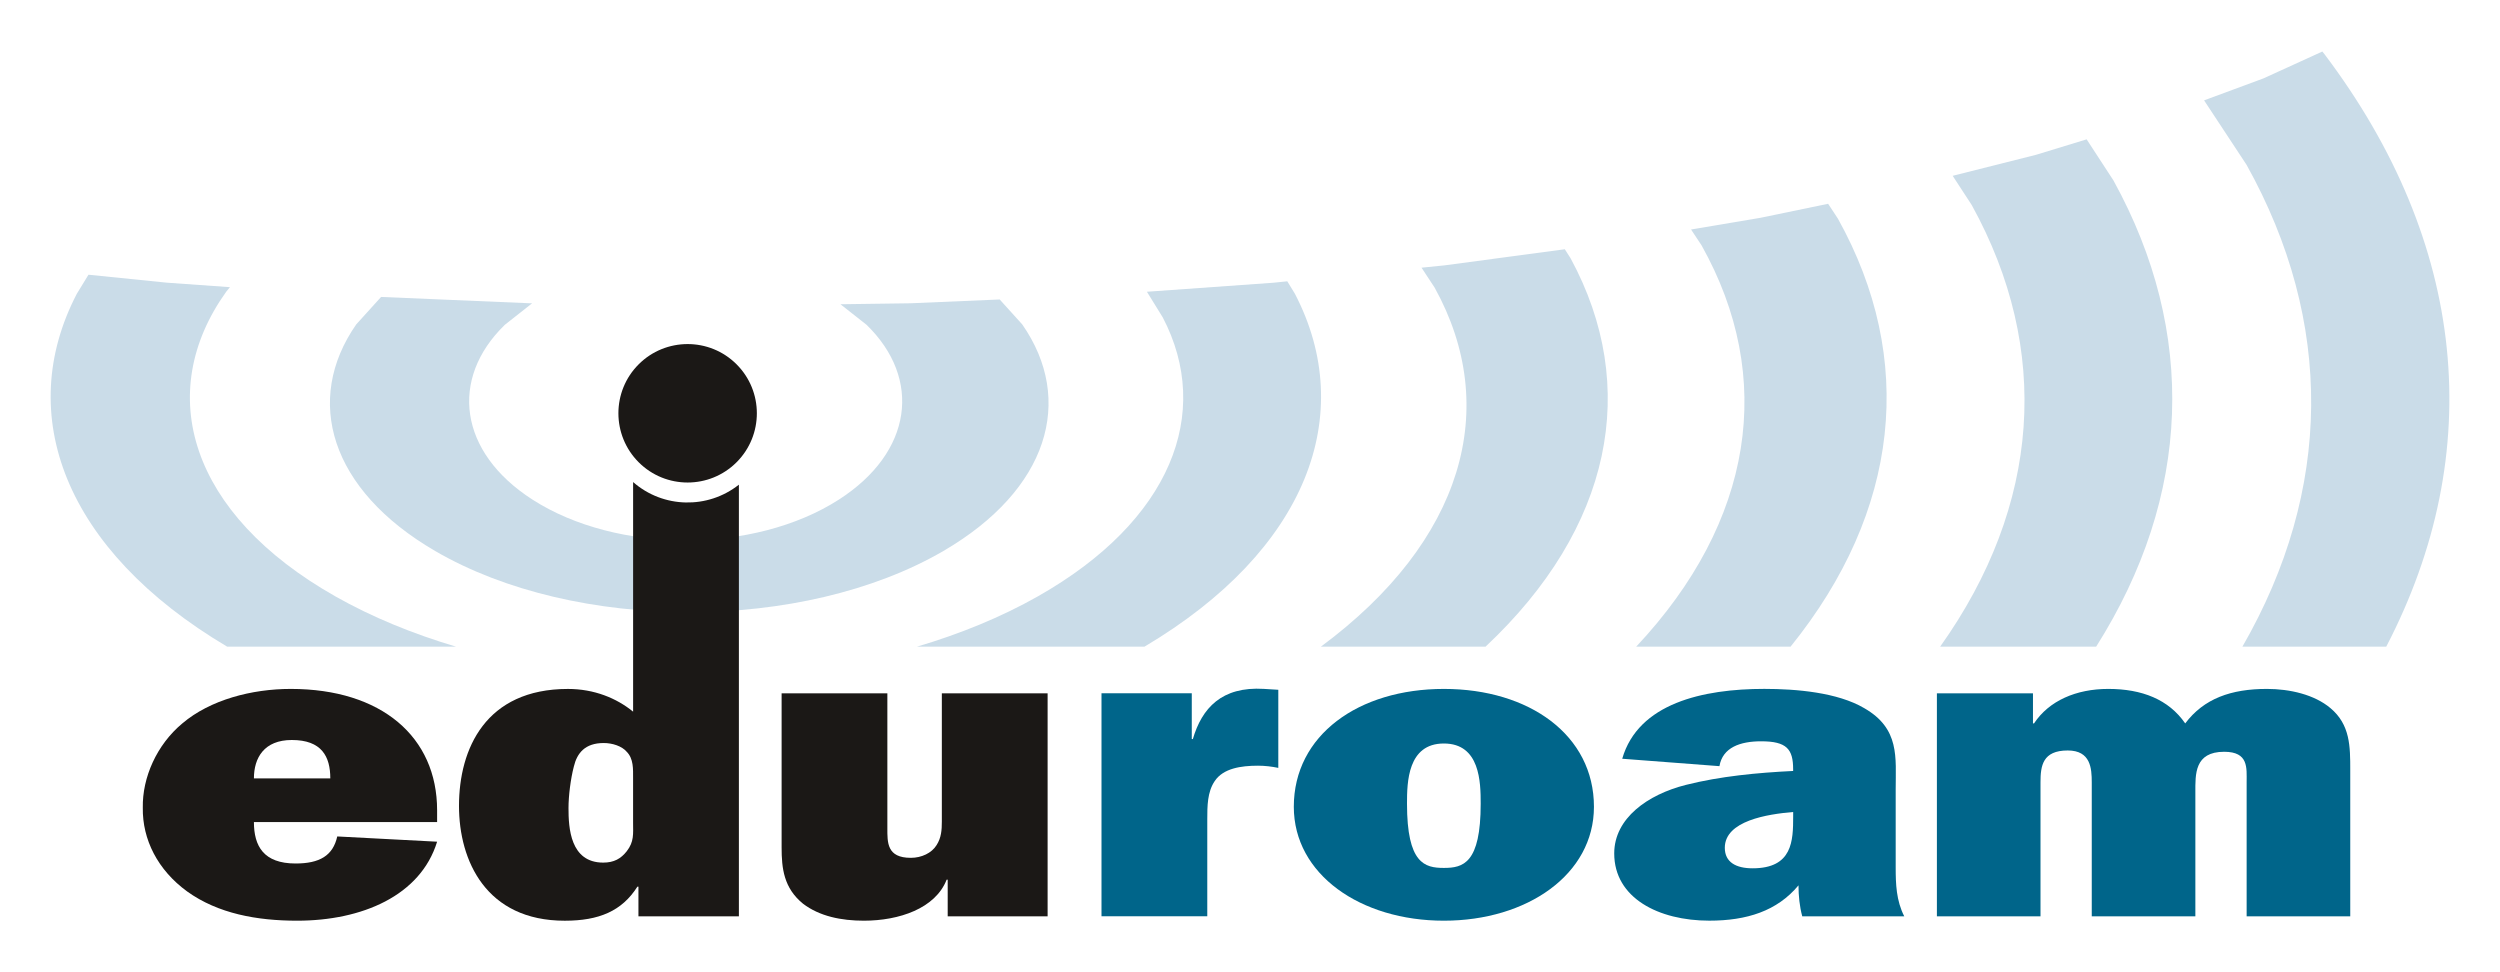 <?xml version="1.0" encoding="utf-8"?>
<!-- Generator: Adobe Illustrator 14.0.0, SVG Export Plug-In . SVG Version: 6.00 Build 43363)  -->
<!DOCTYPE svg PUBLIC "-//W3C//DTD SVG 1.1//EN" "http://www.w3.org/Graphics/SVG/1.1/DTD/svg11.dtd">
<svg version="1.1" id="Layer_1" xmlns="http://www.w3.org/2000/svg" xmlns:xlink="http://www.w3.org/1999/xlink" x="0px" y="0px"
	 width="90px" height="35px" viewBox="0 0 90 35" enable-background="new 0 0 90 35" xml:space="preserve">
<g>
	<path fill-rule="evenodd" clip-rule="evenodd" fill="#CADCE8" d="M24.812,22.039c-3.312,0-6.624-0.734-9.146-2.203
		c-3.788-2.204-4.735-5.438-2.842-8.157l0.895-0.989l5.365,0.228h0.073l-0.983,0.775c-1.998,1.941-1.665,4.585,0.997,6.294
		c1.521,0.977,3.518,1.466,5.514,1.466c1.995,0,3.991-0.489,5.512-1.466c2.662-1.709,2.995-4.353,0.999-6.294l-0.94-0.74
		l2.523-0.035l3.21-0.137l0.812,0.898c1.894,2.719,0.946,5.953-2.84,8.157C31.436,21.305,28.123,22.039,24.812,22.039"/>
	<g>
		<path fill-rule="evenodd" clip-rule="evenodd" fill="#CADCE8" d="M46.617,10.576l-0.275-0.449l-0.497,0.051l-4.556,0.325
			l0.571,0.925c1.8,3.444,0.3,7.324-4.499,10.042c-1.314,0.744-2.784,1.346-4.35,1.81h8.19
			C47.067,19.799,48.876,14.919,46.617,10.576"/>
		<path fill-rule="evenodd" clip-rule="evenodd" fill="#CADCE8" d="M8.18,23.281h8.241c-1.564-0.465-3.034-1.067-4.349-1.812
			c-5.236-2.964-6.544-7.312-3.927-10.969l0.133-0.162l-2.264-0.161L3.185,9.89l-0.42,0.687C0.506,14.92,2.312,19.801,8.18,23.281"
			/>
	</g>
	<path fill-rule="evenodd" clip-rule="evenodd" fill="#CADCE8" d="M47.553,23.279h5.927c4.549-4.268,5.572-9.35,3.061-13.981
		l-0.208-0.325l-4.331,0.58l-0.827,0.084l0.471,0.716C54.047,14.684,52.68,19.48,47.553,23.279"/>
	<path fill-rule="evenodd" clip-rule="evenodd" fill="#CADCE8" d="M58.904,23.279h5.557c3.943-4.883,4.516-10.354,1.705-15.406
		l-0.354-0.537L63.381,7.84l-2.503,0.422l0.378,0.571C63.923,13.59,63.135,18.771,58.904,23.279"/>
	<g>
		<path fill-rule="evenodd" clip-rule="evenodd" fill="#CADCE8" d="M69.846,23.279h5.616c3.43-5.423,3.641-11.305,0.622-16.783
			l-0.965-1.48l-1.822,0.557l-3.001,0.756l0.687,1.054C73.852,12.581,73.469,18.187,69.846,23.279"/>
		<path fill-rule="evenodd" clip-rule="evenodd" fill="#CADCE8" d="M80.726,23.281h5.178c3.646-7.008,2.908-14.536-2.223-21.331
			l-0.077-0.095L81.48,2.824l-2.133,0.789l1.53,2.322C84.028,11.59,83.976,17.64,80.726,23.281"/>
	</g>
	<path fill="#1B1816" d="M15.736,30.301c-0.597,1.948-2.712,2.844-5.038,2.844c-1.442,0-2.846-0.252-3.961-1.053
		c-1.058-0.77-1.615-1.869-1.596-3.017c-0.02-1.084,0.5-2.263,1.423-3.032c1-0.849,2.499-1.242,3.903-1.242
		c3.269,0,5.269,1.729,5.269,4.369v0.424H9.141c0,0.864,0.347,1.492,1.5,1.492c0.865,0,1.346-0.282,1.5-0.974L15.736,30.301
		 M11.891,28.022c0-0.786-0.308-1.382-1.385-1.382c-1,0-1.365,0.644-1.365,1.382H11.891z"/>
	<path fill="#1B1816" d="M22.792,17.354v8.266c-0.596-0.487-1.403-0.818-2.346-0.818c-2.961,0-3.922,2.153-3.922,4.211
		c0,1.98,0.98,4.133,3.807,4.133c1.23,0,2.058-0.346,2.615-1.226h0.038v1.068H26.6v-15.54
		C25.482,18.334,23.875,18.303,22.792,17.354 M22.562,30.646c-0.211,0.268-0.461,0.408-0.846,0.408c-1.192,0-1.25-1.257-1.25-1.964
		c0-0.44,0.077-1.053,0.192-1.493c0.115-0.486,0.403-0.848,1.076-0.848c0.309,0,0.654,0.109,0.827,0.314
		c0.25,0.251,0.23,0.629,0.23,0.942v1.618C22.792,30.018,22.831,30.301,22.562,30.646z"/>
	<path fill="#1B1816" d="M34.117,32.987v-1.319h-0.038c-0.404,1.037-1.712,1.477-2.98,1.477c-0.808,0-1.596-0.157-2.192-0.613
		c-0.692-0.564-0.769-1.271-0.769-2.025v-5.547h3.807v4.854c0,0.519-0.02,1.068,0.846,1.068c0.385,0,0.75-0.173,0.924-0.455
		c0.173-0.268,0.191-0.55,0.191-0.849v-4.619h3.808v8.028H34.117"/>
	<path fill-rule="evenodd" clip-rule="evenodd" fill="#00658A" d="M42.942,26.608c0.327-1.115,1.038-1.901,2.558-1.808l0.519,0.032
		v2.812c-0.23-0.048-0.48-0.079-0.73-0.079c-0.615,0-1.25,0.095-1.557,0.551c-0.27,0.393-0.27,0.911-0.27,1.383v3.487h-3.808v-8.028
		h3.25v1.649H42.942"/>
	<path fill-rule="evenodd" clip-rule="evenodd" fill="#00658A" d="M57.382,29.044c0,2.435-2.403,4.101-5.402,4.101
		c-3,0-5.403-1.666-5.403-4.101c0-2.577,2.327-4.243,5.403-4.243S57.382,26.467,57.382,29.044 M50.652,28.934
		c0,2.152,0.635,2.311,1.327,2.311c0.691,0,1.326-0.158,1.326-2.311c0-0.77-0.02-2.168-1.326-2.168
		C50.672,26.766,50.652,28.164,50.652,28.934z"/>
	<path fill-rule="evenodd" clip-rule="evenodd" fill="#00658A" d="M64.881,32.987c-0.097-0.36-0.135-0.738-0.135-1.115
		c-0.77,0.927-1.865,1.272-3.211,1.272c-1.827,0-3.423-0.816-3.423-2.42c0-1.271,1.211-2.121,2.577-2.467
		c1.249-0.314,2.576-0.439,3.864-0.502v-0.062c0-0.724-0.23-1.006-1.153-1.006c-0.75,0-1.385,0.219-1.5,0.895l-3.5-0.267
		c0.577-1.995,2.904-2.515,5.115-2.515c1.153,0,2.634,0.127,3.595,0.692c1.289,0.738,1.135,1.775,1.135,2.923v2.812
		c0,0.597,0.02,1.194,0.308,1.76H64.881 M64.554,29.232c-0.923,0.078-2.461,0.314-2.461,1.289c0,0.518,0.403,0.738,1,0.738
		c1.441,0,1.461-0.99,1.461-1.87V29.232z"/>
	<path fill-rule="evenodd" clip-rule="evenodd" fill="#00658A" d="M73.187,24.959v1.084h0.038c0.539-0.817,1.52-1.242,2.673-1.242
		c1.212,0,2.173,0.378,2.77,1.242c0.673-0.896,1.653-1.242,2.941-1.242c0.826,0,1.711,0.205,2.288,0.692
		c0.712,0.597,0.712,1.383,0.712,2.231v5.263h-3.73v-4.823c0-0.519,0.076-1.1-0.808-1.1c-1.077,0-1.038,0.816-1.038,1.461v4.462
		h-3.73v-4.823c0-0.503-0.038-1.147-0.865-1.147c-0.904,0-0.98,0.55-0.98,1.147v4.823h-3.73v-8.028H73.187"/>
	<path fill-rule="evenodd" clip-rule="evenodd" fill="#1B1816" d="M26.517,16.641c-0.973,0.973-2.553,0.973-3.525,0
		s-0.973-2.553,0-3.525s2.553-0.973,3.525,0C27.49,14.088,27.49,15.668,26.517,16.641"/>
</g>
</svg>
